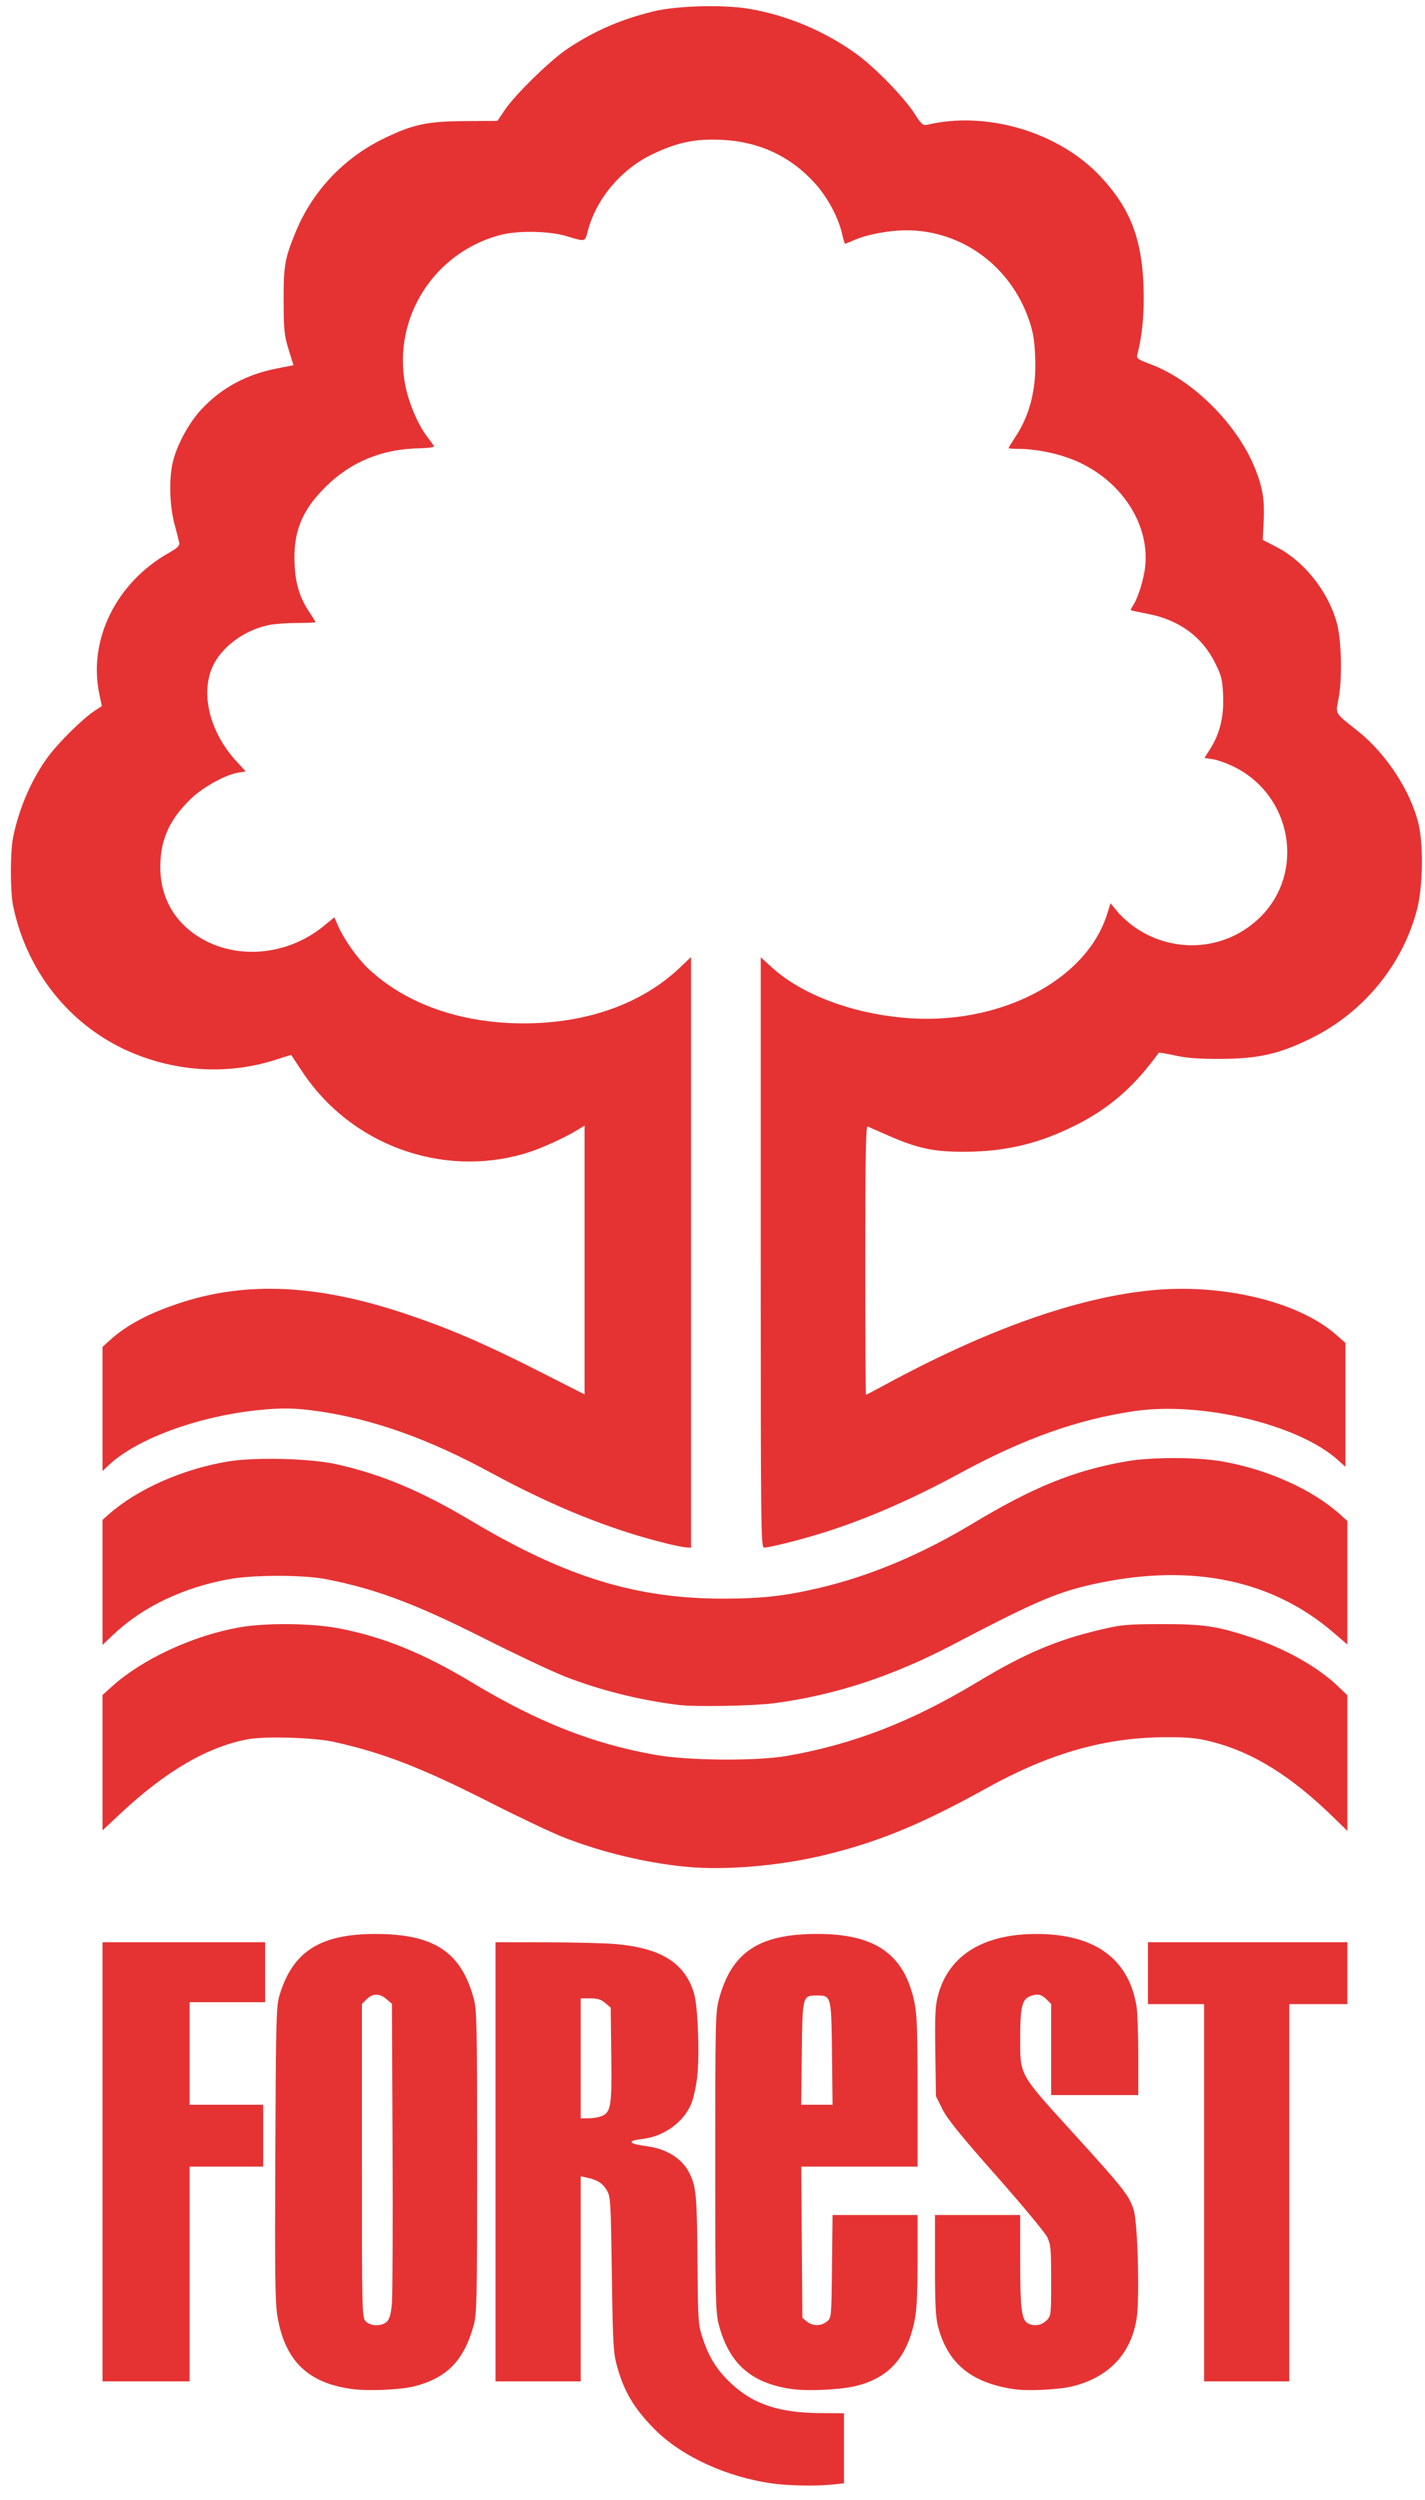 <svg width="69" height="121" viewBox="0 0 69 121" fill="none" xmlns="http://www.w3.org/2000/svg">
<path d="M37.493 120.21C35.22 119.916 32.986 118.892 31.659 117.537C30.688 116.546 30.213 115.742 29.877 114.521C29.697 113.868 29.675 113.477 29.626 110.06C29.572 106.382 29.567 106.309 29.36 105.975C29.155 105.646 28.915 105.503 28.376 105.385L28.118 105.329V110.293V115.257H26.056H23.994V104.63V94.004L26.454 94.007C27.808 94.008 29.337 94.048 29.852 94.095C32.035 94.294 33.171 95.017 33.607 96.484C33.794 97.113 33.882 99.457 33.759 100.527C33.705 101 33.571 101.594 33.462 101.847C33.081 102.73 32.14 103.403 31.115 103.524C30.321 103.618 30.412 103.756 31.352 103.881C32.276 104.004 33.019 104.47 33.367 105.146C33.708 105.807 33.747 106.22 33.773 109.377C33.798 112.452 33.802 112.505 34.042 113.22C34.35 114.14 34.739 114.742 35.439 115.39C36.492 116.364 37.735 116.775 39.672 116.791L40.867 116.801L40.867 118.497L40.867 120.192L40.291 120.252C39.55 120.33 38.269 120.31 37.493 120.21ZM29.092 102.434C29.585 102.247 29.63 101.982 29.599 99.468L29.571 97.17L29.308 96.945C29.107 96.772 28.936 96.719 28.582 96.719H28.118V99.621V102.524H28.487C28.69 102.524 28.962 102.483 29.092 102.434ZM17.031 115.626C14.902 115.331 13.804 114.262 13.435 112.122C13.322 111.472 13.305 110.117 13.331 104.239C13.36 97.757 13.377 97.092 13.53 96.583C14.17 94.452 15.496 93.603 18.181 93.603C21.009 93.604 22.319 94.462 22.936 96.719C23.089 97.277 23.103 97.926 23.103 104.63C23.103 111.334 23.089 111.983 22.936 112.541C22.474 114.233 21.653 115.084 20.094 115.489C19.409 115.667 17.839 115.737 17.031 115.626ZM18.735 112.363C18.863 112.236 18.931 111.988 18.976 111.497C19.01 111.119 19.024 107.699 19.008 103.896L18.978 96.983L18.715 96.757C18.379 96.469 18.047 96.47 17.755 96.761L17.525 96.991V104.579C17.525 112.042 17.528 112.17 17.713 112.354C17.957 112.598 18.495 112.603 18.735 112.363ZM38.352 115.63C36.374 115.353 35.29 114.393 34.799 112.485C34.648 111.895 34.633 111.219 34.633 104.63C34.633 97.87 34.644 97.38 34.81 96.766C35.423 94.484 36.74 93.606 39.555 93.602C42.394 93.597 43.797 94.584 44.281 96.925C44.402 97.512 44.43 98.322 44.43 101.256V104.864H41.614H38.799L38.825 108.524L38.852 112.184L39.073 112.363C39.356 112.591 39.754 112.591 40.037 112.363C40.258 112.184 40.258 112.182 40.286 109.694L40.314 107.205H42.372H44.43V109.409C44.43 111.052 44.392 111.797 44.281 112.335C43.913 114.128 43.01 115.117 41.4 115.49C40.636 115.667 39.114 115.737 38.352 115.63ZM40.286 99.39C40.254 96.586 40.254 96.582 39.555 96.582C38.856 96.582 38.856 96.586 38.824 99.39L38.796 101.868H39.555H40.314L40.286 99.39ZM49.117 115.637C47.033 115.335 45.884 114.388 45.418 112.592C45.306 112.159 45.273 111.492 45.273 109.619V107.205H47.336H49.398L49.399 109.428C49.399 111.735 49.467 112.284 49.771 112.447C50.07 112.607 50.426 112.553 50.668 112.312C50.895 112.084 50.898 112.062 50.898 110.375C50.898 108.85 50.878 108.626 50.707 108.275C50.602 108.058 49.486 106.715 48.226 105.29C46.489 103.325 45.861 102.547 45.628 102.075L45.32 101.452L45.289 99.328C45.264 97.601 45.287 97.093 45.41 96.612C45.912 94.654 47.583 93.603 50.195 93.603C52.998 93.603 54.651 94.796 55.03 97.093C55.077 97.376 55.116 98.461 55.116 99.504L55.116 101.4H53.007H50.898V99.195V96.991L50.668 96.761C50.414 96.508 50.186 96.475 49.825 96.64C49.49 96.792 49.399 97.212 49.399 98.598C49.398 100.475 49.31 100.316 51.953 103.224C54.428 105.947 54.668 106.252 54.896 106.963C55.089 107.563 55.188 111.241 55.038 112.206C54.773 113.904 53.721 115.033 51.979 115.486C51.324 115.656 49.803 115.737 49.117 115.637ZM4.964 104.63V94.004H8.901H12.838V95.455V96.906H11.01H9.182V99.387V101.868H10.963H12.744V103.366V104.864H10.963H9.182V110.06V115.257H7.073H4.964V104.63ZM58.304 106.128V97H56.944H55.585V95.502V94.004H60.413H65.241V95.502V97H63.835H62.428V106.128V115.257H60.366H58.304V106.128ZM33.211 90.35C31.281 90.163 29.17 89.658 27.321 88.939C26.754 88.719 25.174 87.972 23.809 87.279C20.42 85.559 18.578 84.842 16.166 84.306C15.238 84.1 12.892 84.023 12.054 84.171C10.09 84.519 8.045 85.704 5.831 87.777L4.964 88.589V85.313V82.037L5.44 81.609C6.893 80.304 9.308 79.18 11.526 78.775C12.865 78.531 15.105 78.553 16.487 78.825C18.587 79.237 20.529 80.031 22.822 81.413C26.021 83.341 28.675 84.39 31.727 84.933C33.321 85.217 36.61 85.243 38.102 84.985C41.308 84.429 44.148 83.327 47.336 81.404C49.6 80.037 51.17 79.37 53.296 78.872C54.314 78.633 54.577 78.609 56.241 78.606C58.279 78.602 58.934 78.699 60.615 79.258C62.224 79.792 63.776 80.663 64.737 81.57L65.241 82.047V85.331V88.615L64.561 87.952C62.523 85.962 60.663 84.806 58.69 84.303C57.966 84.119 57.577 84.079 56.487 84.08C53.54 84.08 50.835 84.847 47.758 86.554C44.619 88.295 42.504 89.165 39.883 89.794C37.716 90.314 35.095 90.532 33.211 90.35ZM32.852 82.518C30.947 82.282 29.014 81.796 27.309 81.124C26.697 80.883 24.973 80.069 23.478 79.316C20.113 77.62 18.197 76.901 15.791 76.432C14.679 76.215 12.293 76.215 11.091 76.431C8.882 76.829 6.901 77.776 5.503 79.102L4.964 79.614V76.587V73.56L5.268 73.291C6.651 72.071 8.843 71.1 11.039 70.735C12.354 70.517 15.015 70.584 16.294 70.869C18.464 71.351 20.388 72.159 22.828 73.613C27.387 76.329 30.799 77.379 35.055 77.374C37.036 77.372 38.266 77.217 40.161 76.732C42.405 76.157 44.78 75.134 47.06 73.761C50.039 71.967 52.013 71.168 54.554 70.726C55.771 70.515 57.968 70.519 59.194 70.734C61.379 71.117 63.558 72.097 64.88 73.29L65.241 73.615V76.604V79.594L64.566 79.014C61.647 76.505 57.832 75.684 53.318 76.594C51.312 76.999 50.272 77.433 46.187 79.576C43.219 81.133 40.411 82.054 37.464 82.437C36.462 82.568 33.649 82.617 32.852 82.518ZM32.29 74.707C29.582 74.043 26.811 72.929 23.783 71.286C20.756 69.644 18.113 68.7 15.451 68.309C14.28 68.137 13.629 68.127 12.389 68.262C9.512 68.574 6.607 69.654 5.268 70.91L4.964 71.196V68.192V65.189L5.344 64.845C6.166 64.104 7.283 63.521 8.827 63.027C12.013 62.008 15.417 62.18 19.587 63.571C21.732 64.285 23.456 65.027 26.126 66.382L28.306 67.488V60.983V54.478L28.001 54.665C27.294 55.1 26.115 55.628 25.372 55.843C21.354 57.006 16.989 55.397 14.65 51.892C14.351 51.443 14.105 51.069 14.105 51.061C14.104 51.053 13.787 51.149 13.401 51.275C11.281 51.967 8.998 51.916 6.841 51.129C3.671 49.974 1.347 47.252 0.64 43.867C0.489 43.144 0.489 41.22 0.64 40.496C0.938 39.07 1.546 37.678 2.341 36.608C2.852 35.919 3.998 34.79 4.569 34.413L4.931 34.173L4.809 33.59C4.26 30.975 5.62 28.208 8.162 26.767C8.599 26.52 8.709 26.413 8.679 26.265C8.657 26.162 8.551 25.745 8.442 25.337C8.221 24.508 8.18 23.265 8.347 22.455C8.517 21.626 9.126 20.481 9.748 19.817C10.729 18.769 11.919 18.125 13.42 17.831L14.21 17.676L13.975 16.915C13.764 16.234 13.739 15.986 13.734 14.562C13.728 12.857 13.787 12.521 14.312 11.238C15.126 9.251 16.647 7.64 18.603 6.694C20.003 6.017 20.689 5.871 22.517 5.861L24.087 5.852L24.43 5.339C24.92 4.602 26.638 2.922 27.463 2.371C28.766 1.5 30.022 0.952 31.625 0.554C32.723 0.281 34.983 0.215 36.227 0.419C38.07 0.721 39.907 1.489 41.459 2.605C42.354 3.248 43.776 4.707 44.289 5.508C44.599 5.992 44.699 6.085 44.867 6.045C47.769 5.344 51.29 6.394 53.305 8.561C54.722 10.084 55.291 11.545 55.372 13.871C55.416 15.133 55.313 16.255 55.066 17.183C55.023 17.344 55.117 17.408 55.727 17.635C57.764 18.393 59.922 20.548 60.771 22.673C61.142 23.601 61.238 24.184 61.189 25.209L61.144 26.13L61.81 26.474C63.157 27.172 64.308 28.62 64.732 30.151C64.948 30.928 64.999 32.755 64.832 33.709C64.671 34.623 64.564 34.431 65.784 35.413C67.132 36.498 68.288 38.266 68.679 39.841C68.929 40.85 68.904 42.868 68.628 43.961C67.946 46.659 66.052 48.982 63.507 50.243C61.961 51.008 60.958 51.239 59.147 51.249C58.074 51.255 57.49 51.213 56.913 51.089C56.483 50.996 56.122 50.934 56.109 50.951C54.928 52.59 53.717 53.645 52.07 54.469C50.303 55.353 48.694 55.737 46.726 55.745C45.209 55.751 44.451 55.59 43 54.955C42.523 54.746 42.08 54.553 42.016 54.524C41.923 54.484 41.899 55.812 41.899 60.99C41.899 64.575 41.913 67.507 41.931 67.507C41.949 67.507 42.361 67.292 42.845 67.029C47.79 64.343 52.153 62.797 55.773 62.447C59.195 62.116 62.858 62.995 64.675 64.582L65.147 64.994V67.994V70.993L64.785 70.666C62.88 68.948 58.188 67.82 54.929 68.297C52.187 68.698 49.576 69.626 46.515 71.286C44.079 72.608 41.832 73.579 39.696 74.234C38.65 74.555 37.252 74.902 37.001 74.903C36.845 74.904 36.836 74.161 36.836 60.617V46.329L37.366 46.813C38.786 48.108 41.139 49.015 43.711 49.256C48.299 49.687 52.6 47.498 53.617 44.215L53.772 43.715L54.116 44.134C54.305 44.365 54.712 44.722 55.021 44.928C56.933 46.203 59.42 45.977 61.028 44.383C63.203 42.228 62.565 38.519 59.781 37.127C59.431 36.952 58.959 36.781 58.732 36.747L58.32 36.686L58.597 36.25C59.065 35.515 59.269 34.675 59.225 33.666C59.191 32.889 59.148 32.717 58.839 32.091C58.206 30.813 57.091 30 55.573 29.709C55.142 29.626 54.774 29.548 54.757 29.535C54.74 29.522 54.793 29.411 54.873 29.288C55.112 28.923 55.39 28.019 55.453 27.402C55.675 25.193 54.086 22.979 51.679 22.145C50.939 21.888 50.032 21.726 49.328 21.725C49.057 21.725 48.836 21.707 48.836 21.686C48.836 21.665 48.984 21.422 49.166 21.147C49.871 20.078 50.183 18.837 50.125 17.324C50.093 16.473 50.031 16.09 49.829 15.498C48.937 12.883 46.58 11.153 43.899 11.146C43.084 11.144 42.011 11.341 41.399 11.605C41.15 11.712 40.932 11.8 40.916 11.8C40.9 11.8 40.835 11.579 40.773 11.309C40.589 10.505 40.051 9.516 39.428 8.837C38.245 7.547 36.751 6.856 34.952 6.768C33.681 6.705 32.788 6.89 31.595 7.463C30.065 8.198 28.866 9.624 28.457 11.196C28.321 11.717 28.36 11.708 27.415 11.425C26.591 11.177 25.064 11.152 24.228 11.373C21.015 12.22 19.004 15.383 19.619 18.619C19.782 19.477 20.227 20.532 20.67 21.115C20.827 21.321 20.981 21.533 21.013 21.585C21.049 21.645 20.776 21.686 20.259 21.699C18.48 21.741 16.988 22.358 15.781 23.549C14.594 24.72 14.178 25.775 14.268 27.384C14.32 28.308 14.531 28.965 15 29.659C15.152 29.883 15.275 30.085 15.275 30.109C15.275 30.132 14.877 30.151 14.389 30.151C13.902 30.151 13.28 30.197 13.007 30.254C11.817 30.501 10.709 31.327 10.286 32.282C9.702 33.601 10.167 35.445 11.431 36.827L11.898 37.336L11.548 37.393C10.928 37.493 9.857 38.078 9.271 38.636C8.215 39.642 7.767 40.624 7.761 41.948C7.756 43.214 8.267 44.304 9.221 45.061C11.017 46.487 13.747 46.388 15.663 44.827L16.191 44.397L16.36 44.788C16.644 45.444 17.302 46.38 17.825 46.873C19.646 48.589 22.315 49.531 25.353 49.531C28.422 49.531 31.074 48.585 32.923 46.831L33.462 46.319V60.612V74.904L33.251 74.897C33.135 74.893 32.702 74.808 32.29 74.707Z" fill="#E53233"/>
</svg>
